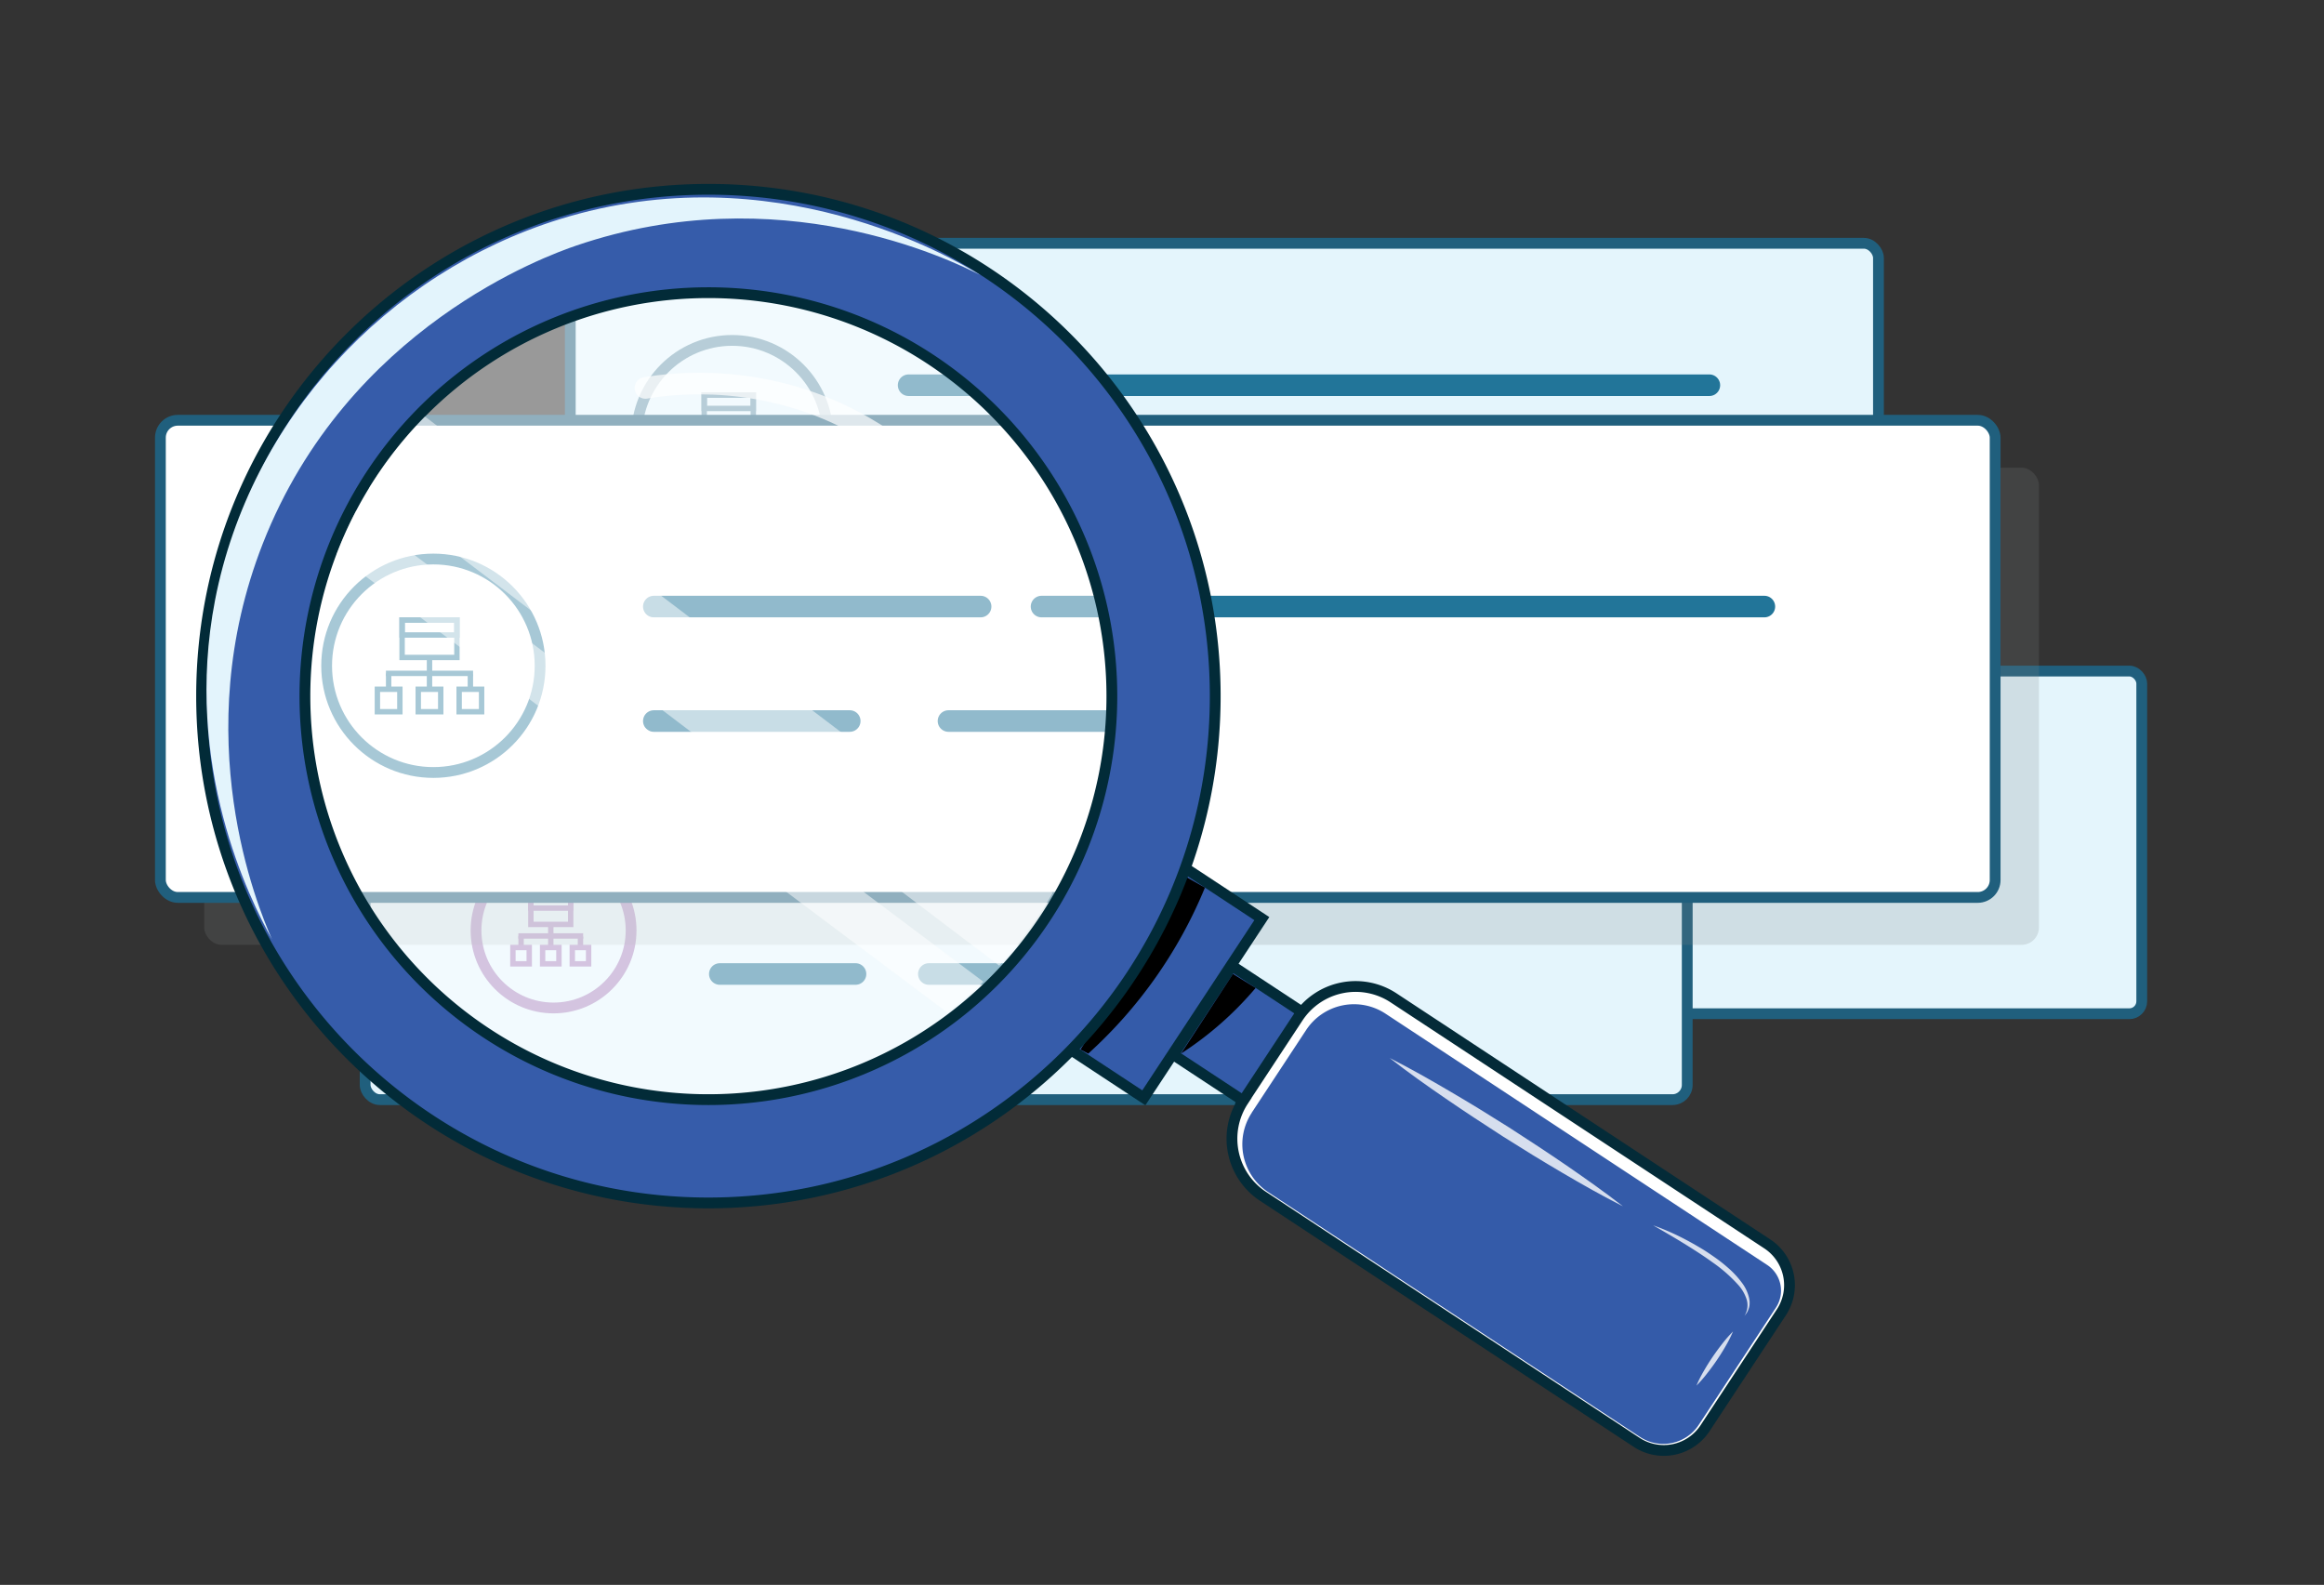 <svg xmlns="http://www.w3.org/2000/svg" xmlns:xlink="http://www.w3.org/1999/xlink" viewBox="0 0 861.4 587.42"><rect x="0" y="0" width="861.4" height="587.42" fill="#333333" stroke="none"/><defs><style>.cls-1,.cls-13,.cls-14,.cls-15,.cls-17,.cls-24,.cls-4,.cls-5,.cls-6,.cls-7,.cls-8,.cls-9{fill:none;}.cls-2{fill:#e4f5fc;}.cls-11,.cls-2,.cls-4,.cls-5,.cls-6{stroke:#205f7d;}.cls-11,.cls-13,.cls-14,.cls-15,.cls-16,.cls-17,.cls-19,.cls-2,.cls-21,.cls-24,.cls-4,.cls-5,.cls-6,.cls-7,.cls-8,.cls-9{stroke-miterlimit:10;}.cls-11,.cls-15,.cls-16,.cls-19,.cls-2,.cls-21,.cls-6,.cls-9{stroke-width:4px;}.cls-3{opacity:0.6;}.cls-13,.cls-14,.cls-4,.cls-5,.cls-7,.cls-8{stroke-width:2px;}.cls-14,.cls-5,.cls-8{stroke-linecap:square;}.cls-7,.cls-8,.cls-9{stroke:#804099;}.cls-10{fill:#818285;opacity:0.2;}.cls-11,.cls-18,.cls-21,.cls-23{fill:#fff;}.cls-12{opacity:0.8;}.cls-13,.cls-14,.cls-15,.cls-17{stroke:#227599;}.cls-16,.cls-22{fill:#345ba9;}.cls-16,.cls-19{stroke:#022b38;}.cls-17,.cls-24{stroke-linecap:round;stroke-width:8px;}.cls-18,.cls-25{opacity:0.5;}.cls-19{fill:#365caa;}.cls-20{fill:#e3f4fc;}.cls-21{stroke:#042b38;}.cls-24{stroke:#fff;opacity:0.7;}.cls-26{clip-path:url(#clip-path);}</style><clipPath id="clip-path"><circle class="cls-1" cx="262.45" cy="257.68" r="147.27"/></clipPath></defs><g id="Layer_4" data-name="Layer 4"><rect class="cls-2" x="308.97" y="248.72" width="484.88" height="127.02" rx="4.61"/><rect class="cls-2" x="211.38" y="90.17" width="484.88" height="176.86" rx="5.44"/><g class="cls-3"><rect class="cls-4" x="261.02" y="146.41" width="18.19" height="12.43"/><rect class="cls-4" x="261.02" y="146.41" width="18.19" height="4.98"/><rect class="cls-4" x="252.82" y="169.39" width="7.46" height="7.46"/><rect class="cls-4" x="266.38" y="169.39" width="7.46" height="7.46"/><rect class="cls-4" x="279.94" y="169.39" width="7.46" height="7.46"/><line class="cls-4" x1="270.11" y1="158.85" x2="270.11" y2="169.39"/><line class="cls-5" x1="256.55" y1="164.12" x2="283.67" y2="164.12"/><line class="cls-4" x1="256.55" y1="169.1" x2="256.55" y2="164.12"/><line class="cls-4" x1="283.67" y1="169.39" x2="283.67" y2="164.4"/><circle class="cls-6" cx="271.39" cy="161.59" r="35.42"/></g><rect class="cls-2" x="135.34" y="230.72" width="490.04" height="176.86" rx="5.47"/><g class="cls-3"><rect class="cls-7" x="196.77" y="332.54" width="14.76" height="10.09"/><rect class="cls-7" x="196.77" y="332.54" width="14.76" height="4.04"/><rect class="cls-7" x="190.11" y="351.19" width="6.05" height="6.05"/><rect class="cls-7" x="201.12" y="351.19" width="6.05" height="6.05"/><rect class="cls-7" x="212.12" y="351.19" width="6.05" height="6.05"/><line class="cls-7" x1="204.15" y1="342.63" x2="204.15" y2="351.19"/><line class="cls-8" x1="193.14" y1="346.91" x2="215.15" y2="346.91"/><line class="cls-7" x1="193.14" y1="350.96" x2="193.14" y2="346.91"/><line class="cls-7" x1="215.15" y1="351.19" x2="215.15" y2="347.14"/><circle class="cls-9" cx="205.18" cy="344.86" r="28.74"/></g><rect class="cls-10" x="75.68" y="173.34" width="680.06" height="176.86" rx="6.45"/><rect class="cls-11" x="59.45" y="155.77" width="680.06" height="176.86" rx="6.45"/><g class="cls-12"><rect class="cls-13" x="149.04" y="229.8" width="20.32" height="13.89"/><rect class="cls-13" x="149.04" y="229.8" width="20.32" height="5.56"/><rect class="cls-13" x="139.88" y="255.47" width="8.33" height="8.33"/><rect class="cls-13" x="155.03" y="255.47" width="8.33" height="8.33"/><rect class="cls-13" x="170.18" y="255.47" width="8.33" height="8.33"/><line class="cls-13" x1="159.2" y1="243.69" x2="159.2" y2="255.47"/><line class="cls-14" x1="144.05" y1="249.58" x2="174.35" y2="249.58"/><line class="cls-13" x1="144.05" y1="255.15" x2="144.05" y2="249.58"/><line class="cls-13" x1="174.35" y1="255.47" x2="174.35" y2="249.9"/><circle class="cls-15" cx="160.63" cy="246.76" r="39.56"/></g><rect class="cls-16" x="390.11" y="344.08" width="79.53" height="38.22" transform="translate(-109.86 522.51) rotate(-56.64)"/><path d="M400.53,389l2.84,1.51A170.36,170.36,0,0,0,446.61,329l-6.85-3.88Z"/><line class="cls-17" x1="336.78" y1="142.78" x2="633.58" y2="142.78"/><line class="cls-17" x1="242.34" y1="224.82" x2="363.47" y2="224.82"/><line class="cls-17" x1="386.05" y1="224.82" x2="653.97" y2="224.82"/><line class="cls-17" x1="242.34" y1="267.25" x2="314.96" y2="267.25"/><line class="cls-17" x1="351.56" y1="267.25" x2="434.08" y2="267.25"/><line class="cls-17" x1="266.8" y1="361.01" x2="317.1" y2="361.01"/><line class="cls-17" x1="344.28" y1="361.01" x2="406.67" y2="361.01"/><circle class="cls-18" cx="262.57" cy="258.03" r="149.55"/><path class="cls-19" d="M262.57,70.17C158.82,70.17,74.72,154.28,74.72,258s84.1,187.86,187.85,187.86S450.43,361.78,450.43,258,366.32,70.17,262.57,70.17Zm0,337.41A149.55,149.55,0,1,1,412.12,258,149.55,149.55,0,0,1,262.57,407.58Z"/><path class="cls-20" d="M100.81,348.15c-8.32-15-33-64.18-21.09-125.77,13-66.89,63.82-121.27,127.68-141.11C286.73,56.62,353,95.56,363.47,102,352,96.14,288.7,65.45,213.67,91c-10.86,3.69-84.84,30.31-116.25,110.45C69.31,273.16,95.5,336.06,100.81,348.15Z"/><rect class="cls-16" x="441.99" y="365.85" width="39.45" height="38.22" transform="translate(-113.71 558.91) rotate(-56.64)"/><path class="cls-21" d="M540.07,345.38H577A25.58,25.58,0,0,1,602.55,371v165.8a18.31,18.31,0,0,1-18.31,18.31H532.81a18.31,18.31,0,0,1-18.31-18.31V371a25.58,25.58,0,0,1,25.58-25.58Z" transform="translate(-124.65 669.13) rotate(-56.64)"/><path d="M437.79,390.48a125,125,0,0,0,27.61-24.29L457,361Z"/><path class="cls-22" d="M540.06,351.65h36.69A21.24,21.24,0,0,1,598,372.89V542.25a11.42,11.42,0,0,1-11.42,11.42h-52a15.75,15.75,0,0,1-15.75-15.75v-165a21.24,21.24,0,0,1,21.24-21.24Z" transform="translate(-126.74 670.13) rotate(-56.64)"/><g class="cls-12"><path class="cls-23" d="M515.06,392.13c7.65,3.88,15.09,8.09,22.45,12.43,3.71,2.13,7.33,4.38,11,6.58l10.88,6.78,10.75,7c3.54,2.38,7.13,4.7,10.63,7.15,7,4.82,14,9.77,20.79,15.05-7.66-3.88-15.1-8.09-22.46-12.42-3.7-2.13-7.33-4.39-11-6.59l-10.87-6.78-10.75-7c-3.55-2.38-7.13-4.71-10.63-7.15C528.8,402.35,521.82,397.41,515.06,392.13Z"/></g><path class="cls-24" d="M239.22,143.79c9.67-1.63,44.77-6.36,81,14.51,37.2,21.44,50.55,55.45,53.78,64.49"/><g class="cls-25"><g class="cls-26"><rect class="cls-23" x="231.3" y="133.25" width="17.19" height="299.61" transform="matrix(0.6, -0.8, 0.8, 0.6, -130.6, 303.16)"/><rect class="cls-23" x="245.96" y="105.4" width="33.52" height="299.61" transform="translate(-99.38 310.32) rotate(-52.82)"/></g></g><g class="cls-12"><path class="cls-23" d="M612.77,454.17a91,91,0,0,1,12,5.28c1.94,1,3.83,2.1,5.71,3.21s3.69,2.36,5.49,3.63,3.49,2.67,5.14,4.15a34.44,34.44,0,0,1,4.48,4.93,14.67,14.67,0,0,1,2.8,6.13c0,.29.08.57.11.85l0,.86a6,6,0,0,1-.28,1.68,9.48,9.48,0,0,1-.65,1.54c-.3.47-.65.9-1,1.33a7.51,7.51,0,0,0,.85-6.06,14.72,14.72,0,0,0-3.06-5.37,54.27,54.27,0,0,0-9.56-8.42c-3.48-2.53-7.12-4.84-10.8-7.11S616.54,456.36,612.77,454.17Z"/></g><g class="cls-12"><path class="cls-23" d="M642.34,493.52a47.92,47.92,0,0,1-2.75,5.45q-1.51,2.63-3.21,5.13c-1.13,1.67-2.33,3.3-3.58,4.89a46.84,46.84,0,0,1-4,4.57,46.31,46.31,0,0,1,2.75-5.45c1-1.75,2.08-3.47,3.21-5.13s2.33-3.3,3.58-4.89A46.84,46.84,0,0,1,642.34,493.52Z"/></g></g></svg>